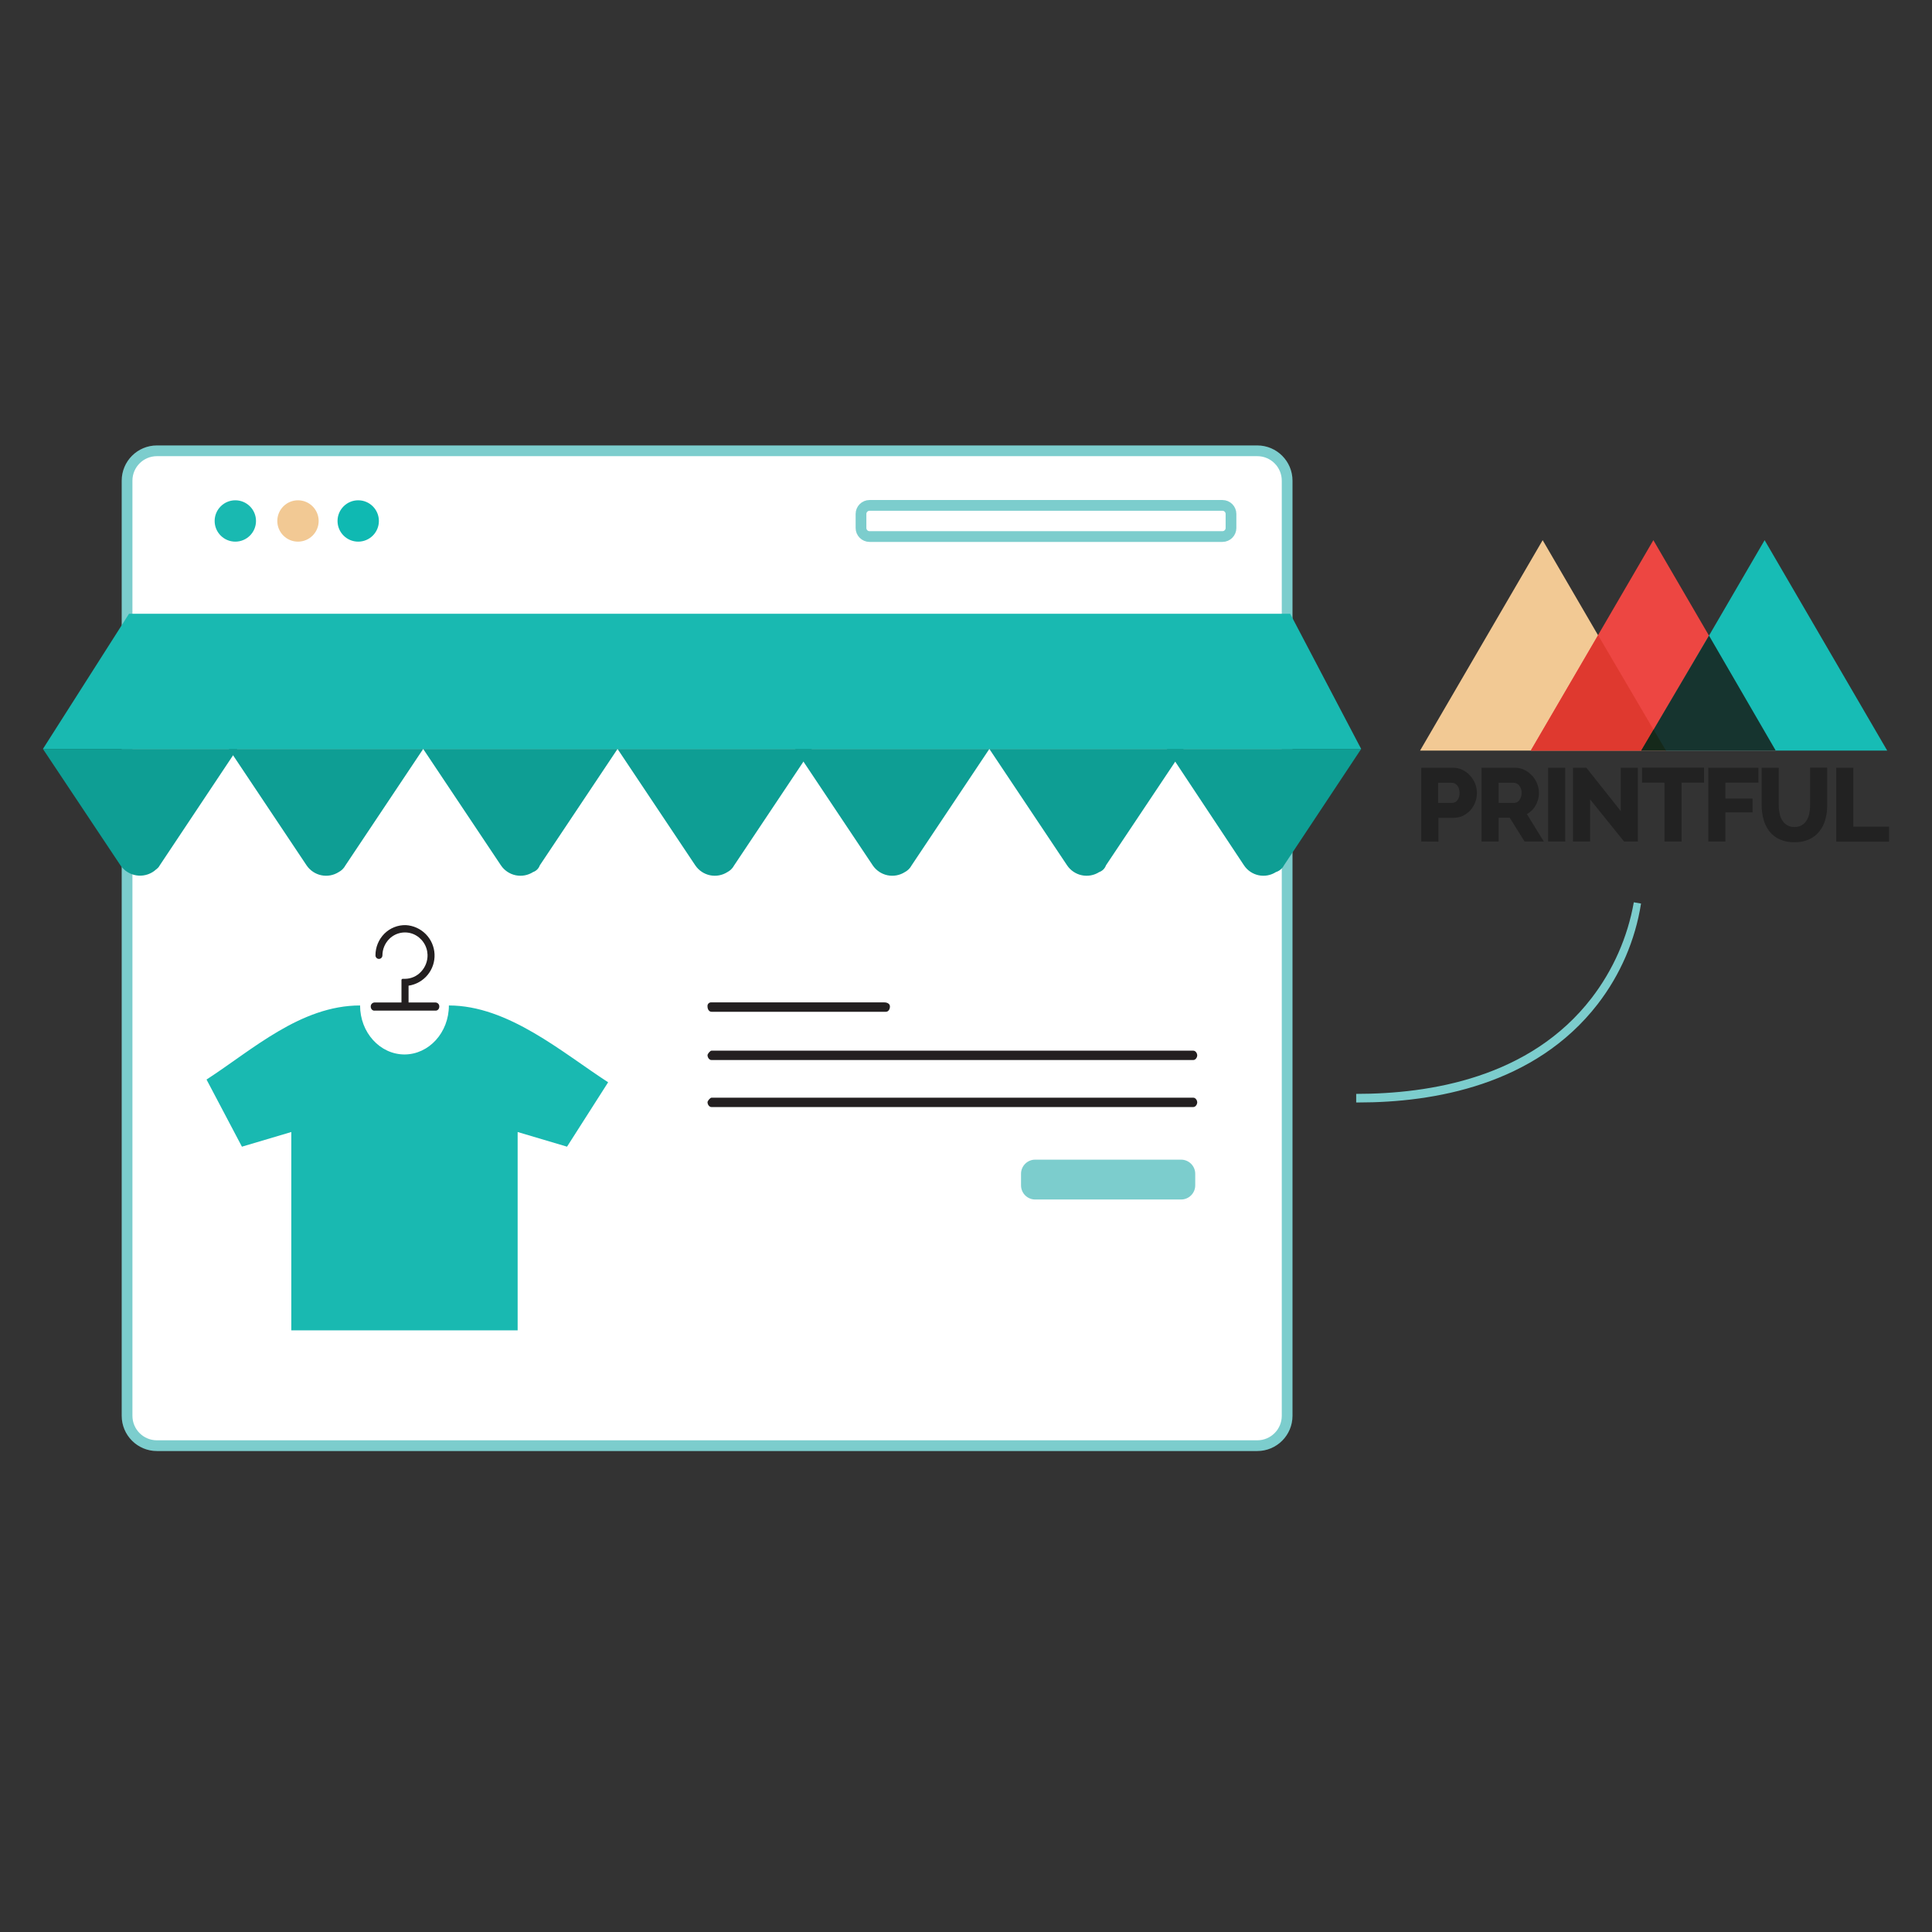 <svg width="180" height="180" viewBox="0 0 180 180" fill="none" xmlns="http://www.w3.org/2000/svg">
<rect x="0" y="0" width="180" height="180" fill="#333333" stroke="none"/>
<path d="M117.137 42H14.621C13.084 42 11.838 43.246 11.838 44.783V131.906C11.838 133.443 13.084 134.69 14.621 134.69H117.137C118.674 134.69 119.92 133.443 119.92 131.906V44.783C119.92 43.246 118.674 42 117.137 42Z" fill="white" stroke="#7CCDCD" stroke-miterlimit="10"/>
<path d="M21.924 50.464C22.988 50.464 23.851 49.601 23.851 48.538C23.851 47.474 22.988 46.611 21.924 46.611C20.86 46.611 19.998 47.474 19.998 48.538C19.998 49.601 20.86 50.464 21.924 50.464Z" fill="#19B9B1"/>
<path d="M33.373 50.464C34.437 50.464 35.3 49.601 35.3 48.538C35.3 47.474 34.437 46.611 33.373 46.611C32.31 46.611 31.447 47.474 31.447 48.538C31.447 49.601 32.31 50.464 33.373 50.464Z" fill="#0FB9B2"/>
<path d="M27.762 50.464C28.826 50.464 29.689 49.601 29.689 48.538C29.689 47.474 28.826 46.611 27.762 46.611C26.698 46.611 25.836 47.474 25.836 48.538C25.836 49.601 26.698 50.464 27.762 50.464Z" fill="#F2C994"/>
<path d="M113.891 47.086H81.015C80.574 47.086 80.217 47.443 80.217 47.884V49.191C80.217 49.631 80.574 49.989 81.015 49.989H113.891C114.332 49.989 114.689 49.631 114.689 49.191V47.884C114.689 47.443 114.332 47.086 113.891 47.086Z" stroke="#7CCDCD" stroke-miterlimit="10"/>
<path d="M40.591 93.4H38.065V91.834C38.761 91.731 39.393 91.374 39.84 90.831C40.288 90.288 40.517 89.599 40.485 88.896C40.453 88.194 40.161 87.528 39.667 87.028C39.172 86.529 38.509 86.23 37.807 86.191C37.437 86.182 37.07 86.248 36.727 86.385C36.383 86.523 36.072 86.728 35.81 86.989C35.277 87.527 34.979 88.254 34.981 89.011C34.981 89.069 34.996 89.125 35.024 89.175C35.052 89.225 35.093 89.266 35.142 89.296C35.192 89.325 35.248 89.34 35.305 89.34C35.362 89.34 35.419 89.325 35.468 89.296C35.517 89.266 35.558 89.225 35.586 89.175C35.614 89.125 35.629 89.069 35.629 89.012C35.63 88.722 35.689 88.435 35.802 88.168C35.915 87.902 36.08 87.66 36.288 87.458C36.578 87.176 36.946 86.985 37.343 86.91C37.742 86.834 38.153 86.877 38.527 87.033C38.904 87.195 39.227 87.462 39.458 87.802C39.69 88.141 39.819 88.54 39.833 88.951C39.849 89.532 39.636 90.096 39.238 90.52C39.048 90.731 38.816 90.899 38.557 91.015C38.298 91.131 38.018 91.192 37.734 91.195H37.519C37.504 91.195 37.489 91.198 37.475 91.203C37.461 91.209 37.448 91.218 37.437 91.228C37.427 91.239 37.418 91.252 37.412 91.266C37.407 91.28 37.404 91.295 37.404 91.31V93.4H34.879C34.784 93.407 34.696 93.451 34.633 93.521C34.57 93.592 34.537 93.685 34.541 93.78C34.54 93.876 34.573 93.969 34.634 94.044C34.662 94.079 34.697 94.108 34.738 94.128C34.778 94.148 34.823 94.159 34.868 94.16L34.879 94.159H40.589C40.636 94.159 40.682 94.148 40.725 94.128C40.767 94.108 40.805 94.079 40.836 94.044C40.897 93.969 40.93 93.874 40.928 93.777C40.932 93.682 40.899 93.59 40.836 93.52C40.773 93.45 40.685 93.407 40.591 93.4V93.4Z" fill="#231F20"/>
<path d="M41.822 93.677C41.822 96.2 39.966 98.242 37.672 98.242H37.696C35.403 98.242 33.547 96.2 33.547 93.677C28.012 93.677 23.511 97.815 19.242 100.578L22.54 106.833L27.14 105.467V123.946H48.228V105.467L52.829 106.833L56.659 100.834C52.391 98.071 47.356 93.677 41.822 93.677V93.677Z" fill="#19B9B1"/>
<path d="M126.817 69.777H4L12.021 57.181H120.204L126.817 69.777Z" fill="#19B9B1"/>
<path d="M32.185 80.624L39.428 69.777H21.32L28.563 80.624C28.883 81.098 29.375 81.429 29.935 81.546C30.495 81.662 31.078 81.555 31.561 81.247C31.826 81.106 32.044 80.889 32.185 80.624V80.624Z" fill="#0E9E94"/>
<path d="M14.865 80.651L22.108 69.777H4L11.243 80.651C11.414 80.891 11.63 81.094 11.88 81.249C12.13 81.405 12.409 81.509 12.699 81.555C12.99 81.602 13.287 81.59 13.573 81.52C13.859 81.451 14.128 81.325 14.365 81.151C14.49 81.026 14.74 80.901 14.865 80.651Z" fill="#0E9E94"/>
<path d="M50.292 80.624L57.535 69.777H39.428L46.671 80.624C46.99 81.098 47.482 81.429 48.042 81.546C48.602 81.662 49.186 81.555 49.668 81.247C49.812 81.196 49.943 81.114 50.051 81.006C50.159 80.898 50.241 80.767 50.292 80.624V80.624Z" fill="#0E9E94"/>
<path d="M68.4 80.624L75.643 69.777H57.535L64.778 80.624C65.097 81.098 65.59 81.429 66.15 81.546C66.71 81.662 67.293 81.555 67.775 81.247C68.041 81.106 68.259 80.889 68.4 80.624V80.624Z" fill="#0E9E94"/>
<path d="M84.933 80.624L92.176 69.777H74.068L81.311 80.624C81.631 81.098 82.123 81.429 82.683 81.546C83.243 81.662 83.826 81.555 84.309 81.247C84.574 81.106 84.792 80.889 84.933 80.624V80.624Z" fill="#0E9E94"/>
<path d="M103.04 80.624L110.283 69.777H92.176L99.419 80.624C99.738 81.098 100.23 81.429 100.79 81.546C101.351 81.662 101.934 81.555 102.416 81.247C102.56 81.196 102.691 81.114 102.799 81.006C102.907 80.898 102.989 80.767 103.04 80.624V80.624Z" fill="#0E9E94"/>
<path d="M119.623 80.624L126.817 69.777H108.709L115.902 80.624C116.217 81.098 116.706 81.429 117.263 81.545C117.82 81.662 118.4 81.555 118.879 81.247C119.2 81.146 119.467 80.921 119.623 80.624V80.624Z" fill="#0E9E94"/>
<path d="M82.526 94.267H66.303C66.046 94.267 65.917 94.017 65.917 93.766C65.91 93.714 65.916 93.662 65.933 93.612C65.95 93.563 65.979 93.518 66.016 93.482C66.054 93.446 66.099 93.418 66.149 93.403C66.199 93.387 66.251 93.383 66.303 93.391H82.398C82.655 93.391 82.913 93.516 82.913 93.766C82.913 94.017 82.784 94.267 82.526 94.267H82.526Z" fill="#231F20"/>
<path d="M111.166 98.762H66.295C66.043 98.762 65.916 98.47 65.916 98.324C65.916 98.178 66.169 97.886 66.295 97.886H111.166C111.419 97.886 111.546 98.178 111.546 98.324C111.546 98.47 111.419 98.762 111.166 98.762Z" fill="#231F20"/>
<path d="M111.166 103.143H66.295C66.043 103.143 65.916 102.851 65.916 102.705C65.916 102.559 66.169 102.267 66.295 102.267H111.166C111.419 102.267 111.546 102.559 111.546 102.705C111.546 102.851 111.419 103.143 111.166 103.143Z" fill="#231F20"/>
<path d="M110.038 108.042H96.445C95.717 108.042 95.127 108.632 95.127 109.36V110.437C95.127 111.165 95.717 111.755 96.445 111.755H110.038C110.766 111.755 111.357 111.165 111.357 110.437V109.36C111.357 108.632 110.766 108.042 110.038 108.042Z" fill="#7CCDCD"/>
<path d="M132.303 69.932L143.726 50.326L155.148 69.932H132.303Z" fill="#F2C994"/>
<path d="M142.617 69.932L154.04 50.326L165.462 69.932H142.617Z" fill="#ED4642"/>
<path d="M152.982 69.932L164.405 50.326L175.828 69.932H152.982Z" fill="#17BCB5"/>
<path d="M142.617 69.932H155.199L148.893 59.185L142.617 69.932Z" fill="#DF392F"/>
<path d="M152.91 69.932H165.441L159.223 59.215L152.91 69.932Z" fill="#16342F"/>
<path d="M152.91 69.932H155.213L154.062 67.981L152.91 69.932Z" fill="#15291A"/>
<path d="M132.418 78.403V71.53H135.355C135.669 71.523 135.98 71.593 136.262 71.731C136.53 71.86 136.77 72.041 136.967 72.264C137.163 72.483 137.321 72.734 137.435 73.005C137.596 73.417 137.641 73.865 137.564 74.3C137.488 74.735 137.294 75.141 137.003 75.474C136.809 75.693 136.574 75.871 136.312 75.999C136.031 76.132 135.723 76.198 135.412 76.194H134.016V78.411L132.418 78.403ZM134.001 74.805H135.297C135.391 74.803 135.483 74.781 135.567 74.738C135.65 74.696 135.723 74.635 135.779 74.56C135.928 74.356 136 74.106 135.981 73.855C135.981 73.713 135.959 73.572 135.916 73.437C135.881 73.329 135.822 73.231 135.743 73.149C135.674 73.076 135.591 73.017 135.499 72.976C135.412 72.942 135.319 72.925 135.225 72.926H133.987V74.805L134.001 74.805Z" fill="#222222"/>
<path d="M138.033 78.404V71.53H141.135C141.444 71.527 141.75 71.596 142.028 71.731C142.565 71.996 142.985 72.45 143.208 73.005C143.341 73.33 143.399 73.681 143.376 74.032C143.354 74.382 143.252 74.723 143.079 75.028C142.89 75.375 142.605 75.66 142.258 75.849L143.834 78.404H142.042L140.66 76.187H139.624V78.404L138.033 78.404ZM139.624 74.805H141.078C141.174 74.803 141.268 74.777 141.352 74.731C141.436 74.684 141.507 74.618 141.56 74.538C141.704 74.341 141.775 74.099 141.762 73.855C141.774 73.608 141.691 73.366 141.531 73.178C141.47 73.103 141.393 73.042 141.306 72.998C141.219 72.955 141.124 72.93 141.027 72.926H139.624L139.624 74.805Z" fill="#222222"/>
<path d="M144.236 78.403V71.53H145.827V78.403H144.236Z" fill="#222222"/>
<path d="M148.145 74.474V78.403H146.555V71.53H147.8L151.003 75.568V71.53H152.594V78.403H151.312L148.145 74.474Z" fill="#222222"/>
<path d="M158.762 72.919H156.668V78.403H155.077V72.919H152.982V71.522H158.762L158.762 72.919Z" fill="#222222"/>
<path d="M159.158 78.403V71.53H163.829V72.919H160.749V74.402H163.282V75.69H160.749V78.403H159.158Z" fill="#222222"/>
<path d="M167.19 77.05C167.429 77.058 167.666 76.998 167.874 76.877C168.06 76.766 168.216 76.611 168.327 76.424C168.446 76.227 168.529 76.01 168.572 75.784C168.621 75.54 168.645 75.291 168.644 75.042V71.522H170.234V75.042C170.239 75.495 170.179 75.946 170.055 76.381C169.946 76.777 169.758 77.147 169.5 77.468C169.245 77.783 168.919 78.034 168.55 78.202C168.119 78.39 167.653 78.481 167.183 78.468C166.699 78.484 166.219 78.388 165.779 78.188C165.412 78.013 165.089 77.757 164.836 77.439C164.591 77.111 164.41 76.74 164.304 76.345C164.189 75.923 164.131 75.487 164.131 75.049V71.53H165.722V75.049C165.719 75.303 165.746 75.557 165.801 75.805C165.845 76.03 165.93 76.245 166.053 76.438C166.171 76.632 166.339 76.79 166.539 76.897C166.739 77.005 166.963 77.058 167.19 77.05L167.19 77.05Z" fill="#222222"/>
<path d="M171.076 78.404V71.53H172.667V77.014H175.999V78.411H171.076V78.404Z" fill="#222222"/>
<path d="M126.578 102.715H126.354V101.914C133.213 101.914 142.547 100.427 148.282 92.99C150.292 90.376 151.642 87.314 152.218 84.066L152.892 84.181C152.353 87.599 150.961 90.825 148.844 93.562C142.997 101.114 133.55 102.715 126.578 102.715Z" fill="#7CCDCD"/>
</svg>
